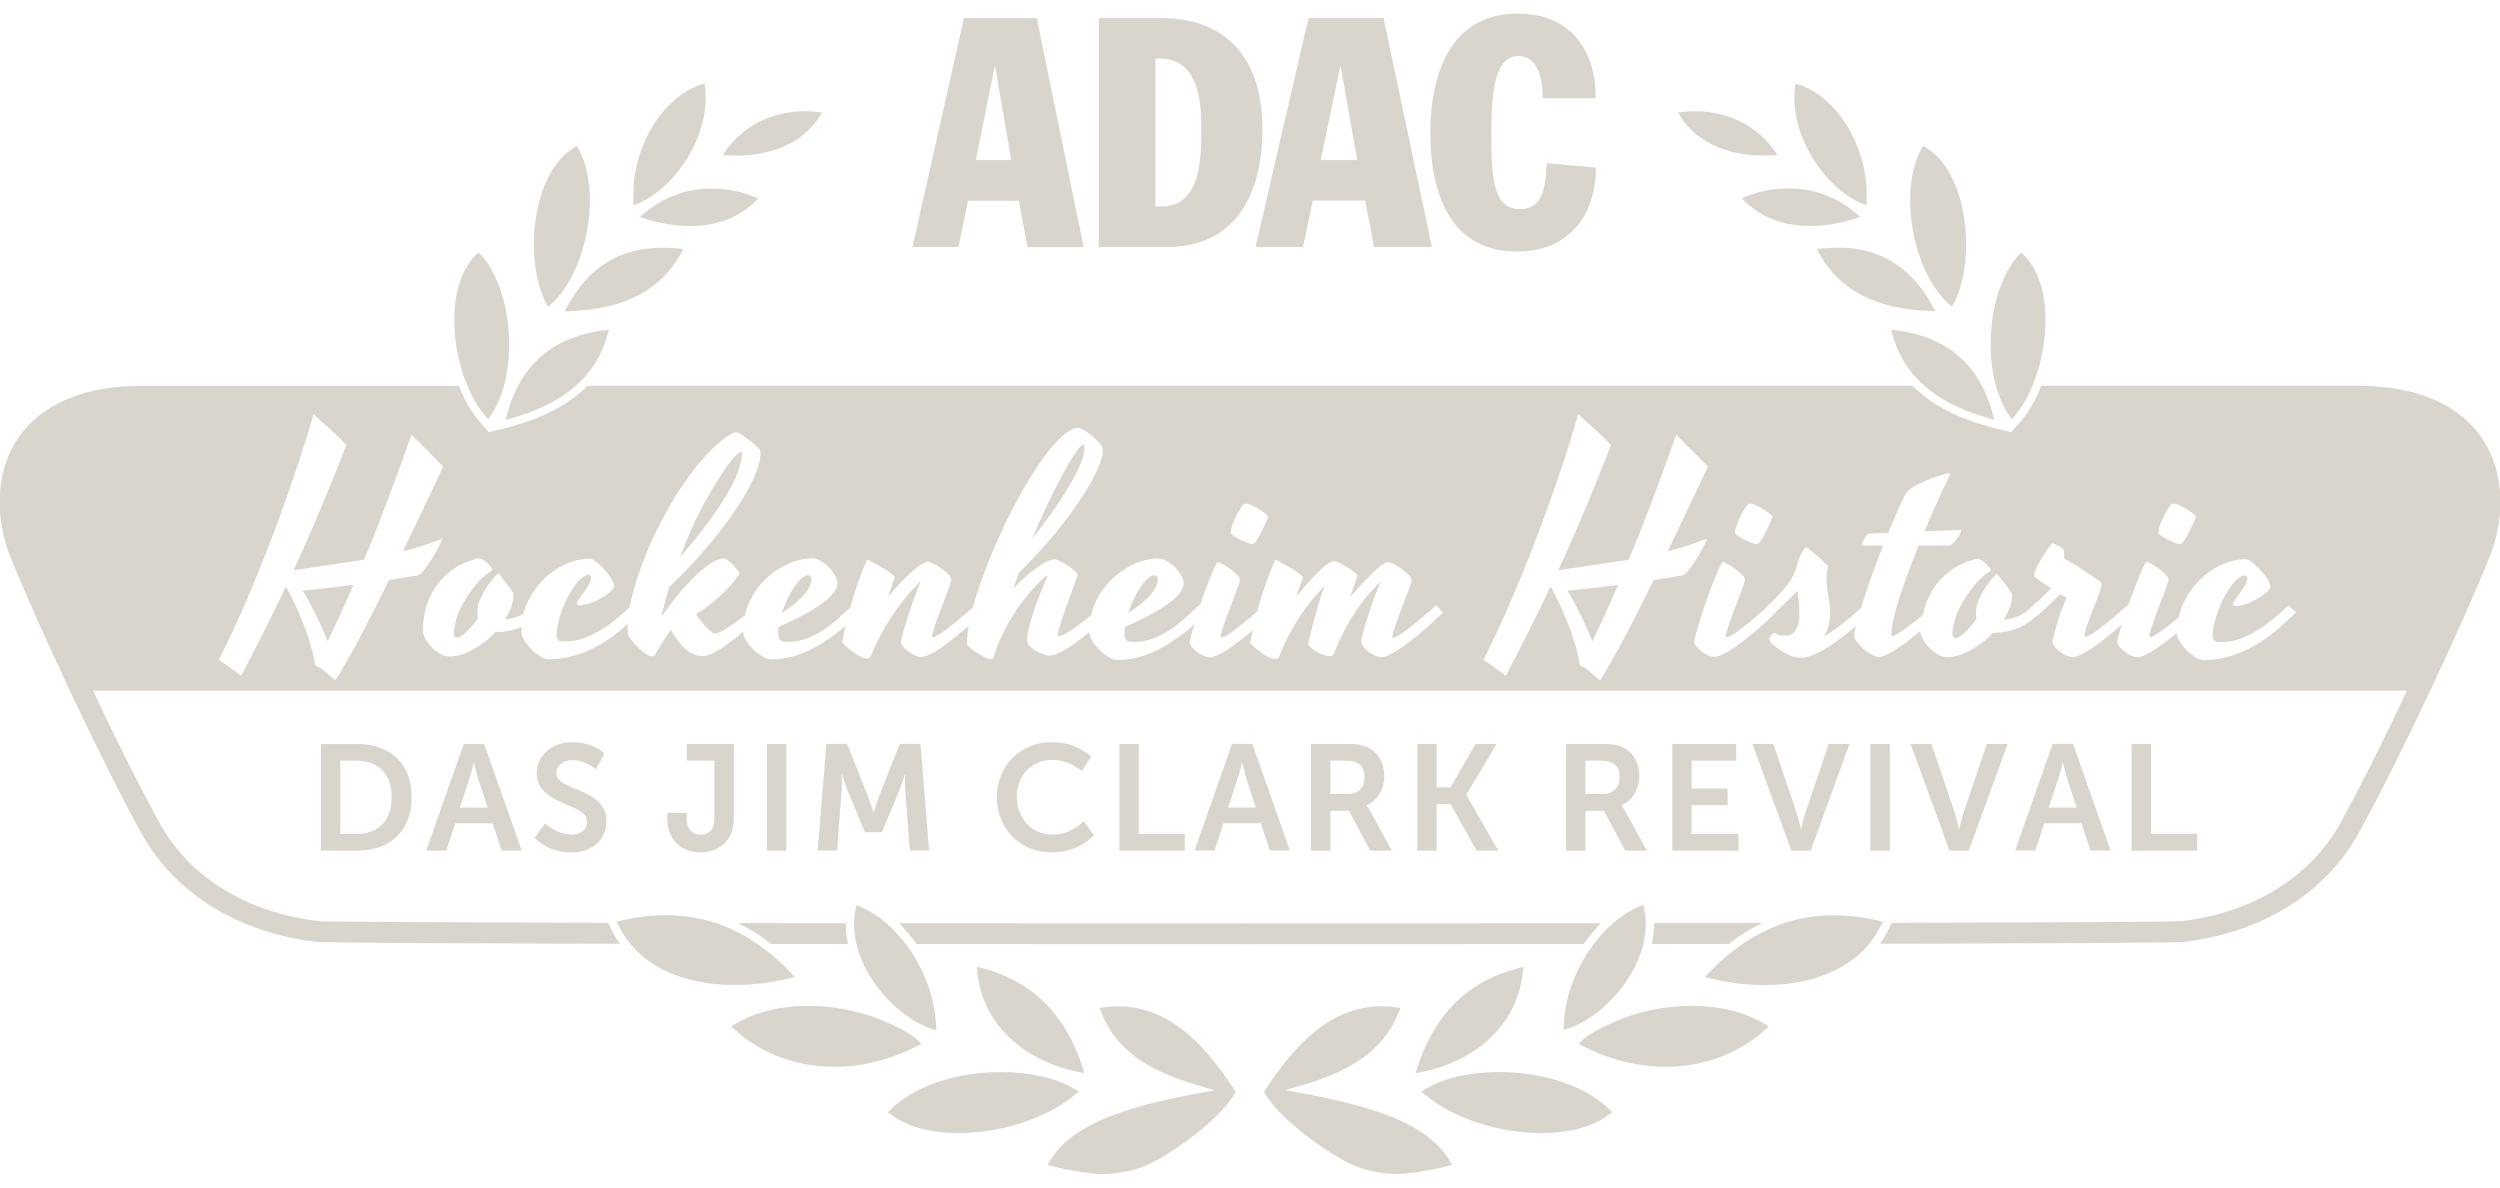 <?xml version="1.0" encoding="utf-8"?>
<!-- Generator: Adobe Illustrator 27.4.0, SVG Export Plug-In . SVG Version: 6.00 Build 0)  -->
<svg version="1.1" id="Ebene_1" xmlns="http://www.w3.org/2000/svg" xmlns:xlink="http://www.w3.org/1999/xlink" x="0px" y="0px"
	 viewBox="0 0 240 114" style="enable-background:new 0 0 240 114;" xml:space="preserve">
<style type="text/css">
	.st0{fill:#D9D4CC;}
</style>
<g>
	<path class="st0" d="M92.93,19.27h4.88l0.83,4.45h5.39l-4.5-21.98h-6.99L87.6,23.71h4.41L92.93,19.27z M95.48,6.42h0.06l1.54,8.95
		h-3.4L95.48,6.42z"/>
	<path class="st0" d="M121.19,12.38c0-6.45-3.14-10.65-9.81-10.65h-5.89v21.98h6.55C118.62,23.71,121.19,18.65,121.19,12.38z
		 M110.92,19.82V5.62h0.45c3.59,0,3.96,4.01,3.96,6.54c0,2.9,0,7.66-3.8,7.66H110.92z"/>
	<path class="st0" d="M125.08,23.71l0.95-4.45h5.03l0.85,4.45h5.55l-4.64-21.98h-7.2l-5.09,21.98H125.08z M128.65,6.42h0.06
		l1.59,8.95h-3.51L128.65,6.42z"/>
	<path class="st0" d="M145.68,24.15c4.71,0,7.52-3.24,7.52-8.06l-4.71-0.43c-0.12,2.75-0.57,4.42-2.57,4.42
		c-2.54,0-2.75-2.81-2.75-7.32c0-4.07,0.33-7.38,2.63-7.38c1.96,0,2.32,2.56,2.32,4.05h5.07c0-4.54-2.32-8.12-7.52-8.12
		c-6.61,0-8.36,6.14-8.36,11.42C137.32,18.43,139.1,24.15,145.68,24.15z"/>
	<path class="st0" d="M110.27,57.3c0.27-0.28,0.48-0.57,0.64-0.86c0.16-0.29,0.24-0.59,0.24-0.88c0-0.09-0.03-0.16-0.08-0.23
		c-0.05-0.07-0.13-0.1-0.24-0.1c-0.19,0-0.4,0.1-0.63,0.31c-0.23,0.2-0.46,0.47-0.69,0.81c-0.23,0.33-0.45,0.72-0.66,1.15
		c-0.21,0.43-0.39,0.88-0.54,1.35c0.35-0.23,0.7-0.47,1.03-0.73C109.7,57.85,110,57.58,110.27,57.3z"/>
	<path class="st0" d="M29.79,57.97c0.23,0.44,0.45,0.87,0.66,1.3c0.2,0.43,0.39,0.84,0.56,1.23c0.17,0.4,0.32,0.75,0.45,1.06
		c0.85-1.77,1.67-3.57,2.47-5.41c-1.4,0.18-3.02,0.37-4.87,0.56C29.31,57.11,29.56,57.53,29.79,57.97z"/>
	<path class="st0" d="M77.01,57.3c0.27-0.28,0.48-0.57,0.64-0.86c0.16-0.29,0.24-0.59,0.24-0.88c0-0.09-0.03-0.16-0.08-0.23
		c-0.05-0.07-0.13-0.1-0.24-0.1c-0.19,0-0.4,0.1-0.63,0.31c-0.23,0.2-0.46,0.47-0.69,0.81c-0.23,0.33-0.45,0.72-0.66,1.15
		c-0.21,0.43-0.39,0.88-0.54,1.35c0.35-0.23,0.7-0.47,1.03-0.73C76.44,57.85,76.74,57.58,77.01,57.3z"/>
	<path class="st0" d="M102.55,46.81c0.47-0.78,0.85-1.49,1.13-2.15c0.29-0.66,0.43-1.21,0.43-1.66c0-0.21-0.04-0.31-0.11-0.31
		c-0.11,0-0.29,0.15-0.52,0.46c-0.23,0.31-0.51,0.74-0.84,1.28c-0.32,0.54-0.68,1.19-1.06,1.94c-0.39,0.75-0.79,1.57-1.21,2.46
		c-0.23,0.49-0.45,0.97-0.66,1.45c-0.21,0.48-0.42,0.96-0.62,1.45c0.64-0.82,1.26-1.65,1.86-2.49
		C101.54,48.39,102.08,47.59,102.55,46.81z"/>
	<path class="st0" d="M151.2,57.97c0.23,0.44,0.45,0.87,0.66,1.3c0.2,0.43,0.39,0.84,0.56,1.23c0.17,0.4,0.32,0.75,0.45,1.06
		c0.85-1.77,1.67-3.57,2.47-5.41c-1.4,0.18-3.02,0.37-4.87,0.56C150.72,57.11,150.97,57.53,151.2,57.97z"/>
	<path class="st0" d="M69.85,47.34c0.48-0.83,0.83-1.57,1.05-2.21c0.22-0.64,0.33-1.17,0.33-1.6c0-0.03,0-0.06-0.01-0.09
		c-0.01-0.03-0.03-0.05-0.08-0.05c-0.11,0-0.3,0.13-0.56,0.4c-0.26,0.27-0.57,0.66-0.93,1.17s-0.76,1.14-1.21,1.88
		c-0.44,0.74-0.9,1.58-1.38,2.52c-0.29,0.57-0.58,1.2-0.88,1.9c-0.3,0.69-0.6,1.43-0.89,2.21c1.06-1.2,1.96-2.31,2.7-3.34
		C68.75,49.1,69.37,48.17,69.85,47.34z"/>
	<path class="st0" d="M238.26,42.06c-1.55-2.29-4.88-5.02-11.91-5.02h-30.4c-0.28,0.72-0.6,1.39-0.96,2
		c-0.32,0.55-0.67,1.04-1.05,1.46l-0.25,0.29l-0.62,0.7l-0.51-0.12l-1.25-0.31l-0.53-0.15c-1.76-0.49-3.28-1.11-4.58-1.88
		c-1-0.59-1.86-1.25-2.6-2H56.4c-0.73,0.75-1.6,1.42-2.6,2c-1.3,0.76-2.82,1.39-4.58,1.88l-0.53,0.15l-1.25,0.31l-0.51,0.12
		l-0.62-0.7l-0.25-0.29c-0.38-0.43-0.73-0.92-1.05-1.46c-0.36-0.61-0.68-1.29-0.96-2h-30.4c-7.04,0-10.36,2.73-11.91,5.02
		c-2.46,3.63-2.01,8.23-0.77,11.33C3.47,59.64,9.65,72.9,13.58,80c3.19,5.77,9.32,9.56,16.81,10.42c0.75,0.09,12.98,0.14,29.12,0.18
		c-0.3-0.42-0.57-0.87-0.8-1.35l-0.2-0.42l-0.12-0.24c-16.74-0.04-27.07-0.1-27.78-0.16c-6.84-0.78-12.41-4.2-15.28-9.4
		c-1.8-3.26-4.17-8-6.41-12.73h222.16c-2.25,4.74-4.61,9.48-6.41,12.73c-2.88,5.19-8.45,8.62-15.28,9.4
		c-0.71,0.07-11.04,0.12-27.78,0.16l-0.12,0.24l-0.2,0.42c-0.23,0.47-0.5,0.92-0.8,1.35c16.14-0.04,28.37-0.09,29.12-0.18
		c7.49-0.85,13.61-4.65,16.81-10.42c3.93-7.1,10.12-20.36,12.61-26.61C240.27,50.29,240.72,45.68,238.26,42.06z M210.8,49.62
		c-0.01,0.04-0.05,0.13-0.11,0.28c-0.06,0.15-0.14,0.32-0.22,0.51c-0.09,0.2-0.18,0.4-0.29,0.61c-0.11,0.21-0.22,0.41-0.32,0.59
		c-0.1,0.18-0.2,0.33-0.3,0.45c-0.1,0.12-0.17,0.18-0.23,0.18c-0.17-0.01-0.38-0.06-0.62-0.16c-0.24-0.1-0.48-0.2-0.7-0.32
		c-0.22-0.12-0.41-0.24-0.57-0.35c-0.16-0.11-0.24-0.19-0.24-0.24c0-0.2,0.06-0.46,0.17-0.78c0.11-0.32,0.25-0.63,0.4-0.93
		c0.15-0.3,0.31-0.56,0.46-0.78c0.16-0.22,0.28-0.33,0.36-0.33c0.17,0,0.38,0.05,0.63,0.16c0.25,0.11,0.49,0.24,0.72,0.38
		c0.23,0.14,0.43,0.28,0.6,0.42C210.72,49.46,210.8,49.56,210.8,49.62z M170.16,49.62c-0.01,0.04-0.05,0.13-0.11,0.28
		c-0.06,0.15-0.14,0.32-0.22,0.51c-0.09,0.2-0.18,0.4-0.29,0.61c-0.11,0.21-0.22,0.41-0.32,0.59c-0.1,0.18-0.2,0.33-0.3,0.45
		c-0.1,0.12-0.17,0.18-0.23,0.18c-0.17-0.01-0.38-0.06-0.62-0.16c-0.24-0.1-0.48-0.2-0.7-0.32c-0.22-0.12-0.41-0.24-0.57-0.35
		c-0.16-0.11-0.24-0.19-0.24-0.24c0-0.2,0.06-0.46,0.17-0.78c0.11-0.32,0.25-0.63,0.4-0.93c0.15-0.3,0.31-0.56,0.46-0.78
		c0.16-0.22,0.28-0.33,0.36-0.33c0.17,0,0.38,0.05,0.63,0.16c0.25,0.11,0.49,0.24,0.72,0.38c0.23,0.14,0.43,0.28,0.6,0.42
		C170.08,49.46,170.16,49.56,170.16,49.62z M121.74,49.62c-0.01,0.04-0.05,0.13-0.11,0.28c-0.06,0.15-0.14,0.32-0.22,0.51
		c-0.09,0.2-0.18,0.4-0.29,0.61c-0.11,0.21-0.22,0.41-0.32,0.59c-0.1,0.18-0.2,0.33-0.3,0.45c-0.1,0.12-0.17,0.18-0.23,0.18
		c-0.17-0.01-0.38-0.06-0.62-0.16c-0.24-0.1-0.48-0.2-0.7-0.32c-0.22-0.12-0.41-0.24-0.57-0.35c-0.16-0.11-0.24-0.19-0.24-0.24
		c0-0.2,0.06-0.46,0.17-0.78s0.25-0.63,0.4-0.93c0.15-0.3,0.31-0.56,0.46-0.78c0.16-0.22,0.28-0.33,0.36-0.33
		c0.17,0,0.38,0.05,0.63,0.16c0.25,0.11,0.49,0.24,0.72,0.38c0.23,0.14,0.43,0.28,0.6,0.42C121.66,49.46,121.74,49.56,121.74,49.62z
		 M40.06,55.25c-0.2,0.04-0.43,0.08-0.7,0.11c-0.23,0.04-0.51,0.08-0.85,0.14c-0.34,0.05-0.73,0.11-1.16,0.18
		c-0.99,2.02-1.92,3.85-2.79,5.49c-0.87,1.64-1.66,3.02-2.36,4.15c-0.35-0.29-0.69-0.57-1-0.85c-0.31-0.28-0.62-0.47-0.93-0.58
		c-0.18-1.12-0.52-2.34-1.01-3.66c-0.5-1.32-1.1-2.63-1.81-3.93c-0.68,1.43-1.37,2.84-2.07,4.25c-0.7,1.4-1.45,2.85-2.24,4.33
		c-0.41-0.33-0.8-0.63-1.18-0.88c-0.38-0.25-0.69-0.47-0.95-0.66c0.42-0.83,0.88-1.77,1.37-2.83c0.49-1.06,1.01-2.21,1.53-3.45
		c0.53-1.24,1.06-2.56,1.61-3.94c0.54-1.38,1.08-2.81,1.61-4.29c0.53-1.48,1.05-2.98,1.56-4.5c0.5-1.53,0.98-3.05,1.41-4.58
		c0.28,0.27,0.56,0.53,0.85,0.79c0.29,0.26,0.58,0.52,0.86,0.77c0.28,0.25,0.54,0.5,0.79,0.74c0.24,0.24,0.45,0.47,0.64,0.68
		c-0.43,1.12-0.85,2.21-1.28,3.25c-0.42,1.05-0.84,2.07-1.26,3.05c-0.41,0.99-0.83,1.96-1.25,2.91c-0.42,0.95-0.84,1.89-1.27,2.81
		c0.71-0.1,1.44-0.21,2.18-0.33c0.74-0.11,1.42-0.22,2.06-0.31c0.63-0.1,1.18-0.18,1.63-0.24c0.46-0.07,0.76-0.11,0.9-0.14
		c0.81-1.94,1.59-3.91,2.33-5.9c0.75-1.99,1.49-4.03,2.23-6.1c0.28,0.28,0.58,0.58,0.9,0.9c0.32,0.32,0.63,0.63,0.93,0.93
		c0.29,0.3,0.55,0.55,0.77,0.78c0.22,0.22,0.37,0.38,0.44,0.46c-0.67,1.42-1.32,2.8-1.96,4.15c-0.64,1.35-1.27,2.67-1.9,3.97
		c0.85-0.21,1.52-0.4,2.03-0.58c0.5-0.18,0.89-0.31,1.15-0.41c0.26-0.1,0.43-0.16,0.49-0.18c0.07-0.02,0.09,0.01,0.07,0.1
		c-0.03,0.08-0.09,0.21-0.19,0.41c-0.1,0.2-0.21,0.42-0.35,0.66c-0.14,0.25-0.29,0.51-0.46,0.78c-0.17,0.27-0.34,0.52-0.51,0.75
		c-0.17,0.23-0.33,0.42-0.48,0.57C40.29,55.16,40.17,55.24,40.06,55.25z M137.73,59.56c-0.31,0.3-0.65,0.61-1.02,0.92
		c-0.37,0.31-0.75,0.63-1.14,0.94c-0.4,0.31-0.78,0.59-1.15,0.84c-0.37,0.25-0.72,0.45-1.04,0.6c-0.32,0.15-0.6,0.23-0.83,0.23
		c-0.14,0-0.32-0.05-0.54-0.15c-0.22-0.1-0.43-0.22-0.63-0.37c-0.2-0.15-0.37-0.31-0.51-0.49c-0.14-0.18-0.21-0.36-0.21-0.53
		c0.09-0.39,0.2-0.83,0.34-1.33c0.14-0.49,0.3-1,0.47-1.52s0.35-1.03,0.54-1.53c0.19-0.5,0.36-0.97,0.54-1.4
		c-0.19,0.23-0.44,0.5-0.76,0.83c-0.31,0.32-0.67,0.75-1.07,1.28c-0.4,0.53-0.83,1.18-1.28,1.96c-0.46,0.78-0.91,1.73-1.37,2.86
		c-0.06,0.19-0.2,0.29-0.41,0.29c-0.11,0-0.25-0.02-0.42-0.06c-0.17-0.04-0.34-0.11-0.53-0.2c-0.19-0.09-0.38-0.2-0.57-0.34
		c-0.2-0.13-0.38-0.29-0.55-0.48c0-0.07,0.04-0.27,0.11-0.61c0.07-0.34,0.18-0.77,0.31-1.29c0.14-0.52,0.3-1.11,0.49-1.76
		c0.19-0.65,0.4-1.31,0.64-2c-0.23,0.25-0.51,0.56-0.86,0.95c-0.34,0.39-0.71,0.85-1.1,1.4c-0.39,0.55-0.79,1.18-1.2,1.91
		c-0.41,0.72-0.79,1.54-1.16,2.46c-0.06,0.2-0.19,0.3-0.4,0.3c-0.16,0-0.34-0.05-0.55-0.14c-0.2-0.09-0.41-0.21-0.63-0.36
		c-0.21-0.15-0.43-0.31-0.64-0.49c-0.21-0.18-0.41-0.36-0.58-0.54c0-0.06,0.03-0.22,0.08-0.49c0.04-0.21,0.1-0.47,0.17-0.76
		c0,0-0.01,0-0.01,0.01c-0.37,0.31-0.75,0.63-1.14,0.94c-0.4,0.31-0.78,0.59-1.15,0.84c-0.37,0.25-0.72,0.45-1.04,0.6
		c-0.32,0.15-0.6,0.23-0.83,0.23c-0.14,0-0.32-0.05-0.54-0.15c-0.22-0.1-0.43-0.22-0.63-0.37c-0.2-0.15-0.37-0.31-0.51-0.49
		c-0.14-0.18-0.21-0.36-0.21-0.53c0.1-0.42,0.22-0.9,0.39-1.44c0.02-0.06,0.04-0.12,0.05-0.17c-0.43,0.37-0.84,0.71-1.25,1.01
		c-0.78,0.58-1.52,1.05-2.22,1.4c-0.7,0.35-1.38,0.6-2.02,0.76c-0.64,0.15-1.27,0.23-1.88,0.23c-0.26,0-0.54-0.1-0.86-0.29
		c-0.31-0.19-0.61-0.42-0.88-0.69c-0.27-0.27-0.5-0.55-0.68-0.85c-0.18-0.29-0.27-0.55-0.27-0.76c0-0.03,0-0.07,0-0.1
		c-0.28,0.23-0.56,0.46-0.86,0.69c-0.39,0.3-0.77,0.56-1.14,0.8c-0.37,0.24-0.72,0.43-1.04,0.57c-0.32,0.14-0.59,0.21-0.81,0.21
		c-0.18,0-0.39-0.05-0.64-0.14c-0.24-0.09-0.48-0.2-0.7-0.34c-0.22-0.14-0.41-0.29-0.57-0.46c-0.16-0.17-0.24-0.33-0.24-0.49
		c0.01-0.41,0.09-0.89,0.23-1.43c0.14-0.54,0.31-1.1,0.51-1.67c0.2-0.57,0.4-1.13,0.63-1.69c0.22-0.56,0.43-1.05,0.62-1.49
		c-0.08,0.02-0.22,0.12-0.44,0.31c-0.22,0.19-0.48,0.45-0.79,0.78c-0.31,0.33-0.65,0.72-1.01,1.18c-0.37,0.46-0.73,0.98-1.08,1.55
		c-0.36,0.57-0.7,1.19-1.02,1.85c-0.32,0.66-0.59,1.36-0.81,2.09c-0.03,0.1-0.07,0.18-0.12,0.23c-0.05,0.05-0.14,0.07-0.26,0.07
		c-0.09,0-0.22-0.04-0.4-0.13c-0.18-0.09-0.37-0.19-0.57-0.31c-0.2-0.12-0.4-0.25-0.59-0.38c-0.19-0.13-0.34-0.25-0.46-0.36
		c-0.06-0.07-0.1-0.13-0.14-0.19c-0.04-0.06-0.06-0.14-0.06-0.26c0-0.45,0.06-0.98,0.17-1.59c-0.15,0.13-0.3,0.27-0.46,0.4
		c-0.37,0.31-0.75,0.63-1.14,0.94c-0.4,0.31-0.78,0.59-1.15,0.84c-0.37,0.25-0.72,0.45-1.04,0.6c-0.32,0.15-0.59,0.23-0.81,0.23
		c-0.14,0-0.32-0.05-0.54-0.15c-0.22-0.1-0.43-0.22-0.64-0.37c-0.2-0.15-0.38-0.31-0.52-0.49c-0.14-0.18-0.21-0.36-0.21-0.53
		c0.09-0.39,0.2-0.83,0.35-1.33c0.15-0.49,0.31-1,0.48-1.52s0.35-1.03,0.54-1.54c0.19-0.51,0.36-0.98,0.54-1.41l-0.03,0.03
		c-0.18,0.22-0.44,0.51-0.78,0.86c-0.34,0.36-0.72,0.81-1.15,1.37c-0.43,0.56-0.88,1.23-1.36,2.01c-0.48,0.79-0.94,1.72-1.4,2.79
		c-0.06,0.13-0.11,0.24-0.16,0.31c-0.05,0.08-0.14,0.11-0.27,0.11c-0.16,0-0.34-0.05-0.55-0.14c-0.2-0.09-0.41-0.21-0.63-0.36
		c-0.21-0.15-0.43-0.31-0.64-0.49c-0.21-0.18-0.41-0.36-0.58-0.54c0-0.06,0.03-0.22,0.08-0.49c0.05-0.27,0.13-0.6,0.22-1.01
		c0.01-0.03,0.02-0.07,0.02-0.1c-0.35,0.3-0.69,0.57-1.02,0.82c-0.78,0.58-1.52,1.05-2.22,1.4c-0.7,0.35-1.38,0.6-2.02,0.76
		c-0.64,0.15-1.27,0.23-1.88,0.23c-0.26,0-0.54-0.1-0.86-0.29c-0.31-0.19-0.61-0.42-0.88-0.69c-0.27-0.27-0.5-0.55-0.68-0.85
		c-0.18-0.29-0.27-0.55-0.27-0.76c0-0.02,0-0.04,0-0.07c-0.27,0.23-0.54,0.45-0.82,0.68c-0.4,0.31-0.78,0.59-1.16,0.84
		c-0.38,0.25-0.73,0.45-1.05,0.6c-0.32,0.15-0.59,0.23-0.81,0.23c-0.37,0-0.71-0.07-1.01-0.22c-0.3-0.15-0.57-0.34-0.81-0.57
		c-0.24-0.23-0.47-0.5-0.68-0.8c-0.21-0.3-0.4-0.61-0.59-0.92c-0.16,0.21-0.33,0.44-0.49,0.69c-0.17,0.25-0.32,0.49-0.46,0.72
		c-0.14,0.23-0.26,0.43-0.36,0.6s-0.16,0.28-0.19,0.31c-0.02,0.08-0.05,0.13-0.09,0.16c-0.04,0.03-0.1,0.05-0.19,0.05
		c-0.14,0-0.31-0.05-0.51-0.16c-0.2-0.11-0.39-0.25-0.59-0.44c-0.2-0.18-0.4-0.38-0.59-0.59c-0.19-0.21-0.36-0.43-0.51-0.65
		c-0.08-0.1-0.12-0.22-0.14-0.36c-0.02-0.13-0.03-0.29-0.03-0.49c0-0.14,0.01-0.29,0.01-0.44c-0.23,0.21-0.45,0.41-0.69,0.61
		c-0.66,0.56-1.36,1.04-2.09,1.46c-0.73,0.41-1.5,0.74-2.31,0.98c-0.8,0.24-1.64,0.36-2.52,0.36c-0.17,0-0.37-0.05-0.59-0.16
		c-0.22-0.11-0.44-0.26-0.67-0.44c-0.23-0.19-0.45-0.4-0.66-0.66c-0.21-0.25-0.39-0.52-0.54-0.79c-0.06-0.1-0.1-0.22-0.11-0.36
		c-0.02-0.13-0.03-0.3-0.03-0.51c0-0.06,0.01-0.13,0.01-0.19c-0.03,0.01-0.07,0.04-0.1,0.05c-0.39,0.16-0.78,0.28-1.18,0.35
		c-0.4,0.07-0.81,0.11-1.23,0.11c-0.32,0.34-0.67,0.66-1.04,0.94s-0.75,0.53-1.13,0.74c-0.39,0.21-0.77,0.37-1.15,0.49
		c-0.38,0.11-0.74,0.17-1.08,0.17c-0.29,0-0.58-0.09-0.89-0.26c-0.3-0.17-0.58-0.38-0.83-0.64c-0.25-0.25-0.45-0.52-0.61-0.81
		c-0.16-0.29-0.24-0.54-0.24-0.76c0-0.72,0.1-1.44,0.29-2.16c0.2-0.71,0.5-1.38,0.91-2.01c0.41-0.62,0.94-1.17,1.58-1.65
		c0.64-0.48,1.41-0.84,2.29-1.08c0.03-0.02,0.08-0.03,0.15-0.04c0.07-0.01,0.13-0.01,0.18-0.01c0.13,0,0.27,0.05,0.42,0.15
		c0.15,0.1,0.29,0.21,0.41,0.34c0.13,0.12,0.24,0.25,0.32,0.36s0.13,0.2,0.13,0.24c-0.02,0.05-0.09,0.11-0.21,0.18
		c-0.12,0.07-0.29,0.19-0.5,0.36c-0.21,0.17-0.46,0.42-0.74,0.74c-0.29,0.32-0.6,0.74-0.94,1.26c-0.51,0.77-0.86,1.47-1.04,2.09
		c-0.18,0.62-0.27,1.11-0.27,1.45c0,0.29,0.1,0.43,0.31,0.43c0.22,0,0.51-0.17,0.87-0.52c0.36-0.35,0.74-0.79,1.13-1.32
		c-0.02-0.1-0.03-0.2-0.04-0.28c-0.01-0.08-0.01-0.15-0.01-0.22c0-0.19,0.02-0.42,0.06-0.68c0.04-0.26,0.15-0.56,0.32-0.89
		c0.11-0.26,0.25-0.51,0.41-0.76c0.13-0.22,0.29-0.45,0.49-0.71s0.4-0.49,0.63-0.71l0.09-0.09c0.1,0.11,0.22,0.27,0.38,0.46
		c0.16,0.2,0.31,0.4,0.47,0.6c0.16,0.2,0.29,0.39,0.41,0.56c0.12,0.17,0.19,0.29,0.22,0.36c0,0.41-0.07,0.82-0.22,1.23
		c-0.15,0.41-0.35,0.81-0.59,1.21c0.57-0.04,1.1-0.18,1.59-0.44c0.05-0.03,0.11-0.06,0.16-0.09c0.02-0.07,0.03-0.14,0.05-0.21
		c0.17-0.55,0.4-1.07,0.69-1.56c0.3-0.49,0.65-0.96,1.06-1.39c0.41-0.43,0.86-0.81,1.35-1.12c0.49-0.31,1-0.56,1.56-0.74
		c0.55-0.18,1.11-0.27,1.68-0.27c0.09,0,0.2,0.05,0.35,0.14c0.15,0.09,0.31,0.21,0.48,0.36c0.17,0.15,0.34,0.32,0.52,0.51
		c0.18,0.19,0.34,0.38,0.48,0.58c0.14,0.2,0.26,0.39,0.35,0.57c0.09,0.19,0.14,0.35,0.14,0.49c-0.05,0.18-0.2,0.38-0.44,0.59
		c-0.25,0.21-0.54,0.41-0.88,0.6c-0.34,0.19-0.69,0.34-1.06,0.46c-0.37,0.12-0.69,0.19-0.97,0.19c-0.16,0-0.24-0.05-0.24-0.14
		c0-0.1,0.07-0.26,0.21-0.46c0.14-0.2,0.3-0.43,0.48-0.67c0.18-0.24,0.34-0.49,0.48-0.73c0.14-0.24,0.21-0.45,0.21-0.62
		c0-0.09-0.02-0.16-0.06-0.21c-0.04-0.06-0.1-0.09-0.18-0.09c-0.21,0-0.43,0.1-0.66,0.29c-0.23,0.19-0.46,0.44-0.69,0.76
		c-0.23,0.31-0.45,0.67-0.66,1.08c-0.21,0.4-0.39,0.82-0.55,1.25c-0.16,0.43-0.28,0.86-0.38,1.28c-0.1,0.43-0.14,0.82-0.14,1.17
		c0,0.21,0.06,0.35,0.19,0.44c0.12,0.08,0.31,0.12,0.57,0.12c0.64,0,1.25-0.11,1.85-0.32c0.59-0.21,1.17-0.49,1.71-0.83
		c0.55-0.34,1.07-0.72,1.56-1.13c0.4-0.34,0.77-0.68,1.14-1.01c0.01-0.04,0.01-0.08,0.02-0.12c0.15-0.79,0.37-1.62,0.64-2.49
		c0.28-0.87,0.61-1.77,0.99-2.7c0.39-0.93,0.81-1.85,1.28-2.75s0.97-1.8,1.51-2.66c0.54-0.87,1.1-1.67,1.68-2.43
		s1.18-1.43,1.78-2.03c0.61-0.6,1.22-1.09,1.84-1.47c0.1-0.06,0.18-0.1,0.26-0.11c0.08-0.02,0.15-0.03,0.21-0.03
		c0.11,0,0.28,0.06,0.49,0.19c0.21,0.13,0.43,0.28,0.66,0.46c0.23,0.18,0.45,0.36,0.66,0.54c0.2,0.18,0.35,0.33,0.45,0.44
		c0.06,0.09,0.09,0.21,0.09,0.37c0,0.63-0.21,1.41-0.63,2.35c-0.42,0.94-1.01,1.97-1.77,3.1c-0.76,1.13-1.68,2.32-2.76,3.59
		c-1.08,1.27-2.28,2.54-3.6,3.81c-0.14,0.49-0.28,0.97-0.41,1.45c-0.13,0.48-0.26,0.96-0.37,1.45c0.89-1.28,1.69-2.3,2.38-3.05
		c0.69-0.75,1.28-1.31,1.78-1.7c0.49-0.39,0.9-0.63,1.21-0.74c0.31-0.11,0.53-0.16,0.65-0.16c0.11,0,0.25,0.06,0.41,0.18
		c0.16,0.12,0.31,0.26,0.45,0.41c0.14,0.16,0.27,0.31,0.39,0.46s0.19,0.25,0.23,0.32c0.01,0.1-0.09,0.29-0.3,0.58
		c-0.21,0.29-0.5,0.63-0.87,1.01c-0.37,0.38-0.81,0.78-1.32,1.21c-0.51,0.42-1.06,0.82-1.66,1.18c0.3,0.44,0.57,0.78,0.78,1.03
		c0.22,0.25,0.4,0.43,0.56,0.56c0.17,0.14,0.32,0.23,0.44,0.27c0.15,0,0.34-0.06,0.58-0.17c0.23-0.11,0.49-0.26,0.76-0.44
		c0.28-0.18,0.56-0.37,0.85-0.59c0.25-0.19,0.48-0.37,0.71-0.55c0.04-0.18,0.09-0.36,0.15-0.53c0.21-0.65,0.5-1.24,0.85-1.76
		c0.35-0.52,0.75-0.98,1.21-1.38c0.45-0.4,0.92-0.73,1.41-1c0.49-0.27,0.98-0.47,1.46-0.6c0.49-0.13,0.93-0.2,1.34-0.2
		c0.29,0,0.59,0.09,0.88,0.26s0.55,0.38,0.79,0.63c0.24,0.25,0.43,0.51,0.58,0.78c0.15,0.27,0.22,0.51,0.22,0.71
		c0,0.32-0.14,0.65-0.41,0.99c-0.27,0.34-0.65,0.68-1.15,1.03c-0.5,0.35-1.09,0.71-1.78,1.08c-0.69,0.37-1.46,0.73-2.3,1.11
		c-0.03,0.23-0.04,0.45-0.04,0.67c0,0.3,0.06,0.5,0.19,0.6c0.13,0.1,0.37,0.16,0.72,0.16c0.63,0,1.22-0.1,1.78-0.31
		c0.56-0.21,1.09-0.48,1.61-0.81c0.51-0.33,1.01-0.71,1.48-1.14c0.38-0.34,0.75-0.69,1.12-1.03c0.11-0.37,0.22-0.75,0.35-1.15
		c0.18-0.57,0.38-1.15,0.59-1.75c0.21-0.59,0.44-1.17,0.69-1.72c0.4,0.19,0.84,0.42,1.33,0.7c0.49,0.28,0.94,0.6,1.36,0.97
		c-0.11,0.31-0.23,0.61-0.34,0.93c-0.11,0.31-0.23,0.64-0.34,0.97c0.6-0.69,1.12-1.24,1.55-1.68c0.43-0.43,0.8-0.77,1.1-1.02
		c0.3-0.25,0.54-0.42,0.73-0.51c0.19-0.09,0.33-0.14,0.44-0.14c0.12,0,0.31,0.06,0.56,0.19c0.25,0.12,0.5,0.28,0.75,0.46
		c0.25,0.18,0.47,0.37,0.66,0.56c0.19,0.19,0.28,0.36,0.28,0.5c0,0.03-0.01,0.06-0.01,0.11c-0.01,0.04-0.02,0.1-0.04,0.16
		c-0.08,0.24-0.17,0.52-0.29,0.84c-0.12,0.32-0.25,0.66-0.38,1.01c-0.13,0.35-0.27,0.69-0.4,1.04c-0.13,0.35-0.25,0.67-0.36,0.98
		c-0.1,0.31-0.19,0.57-0.26,0.8c-0.07,0.23-0.1,0.4-0.1,0.5c0,0.06,0.03,0.09,0.09,0.09c0.1,0,0.26-0.06,0.47-0.19
		c0.21-0.12,0.45-0.29,0.72-0.48c0.27-0.2,0.55-0.42,0.85-0.66c0.29-0.24,0.58-0.47,0.85-0.71c0.27-0.23,0.52-0.44,0.73-0.64
		c0.07-0.06,0.13-0.12,0.2-0.17c0.17-0.63,0.37-1.28,0.61-1.98c0.37-1.07,0.79-2.19,1.28-3.35c0.49-1.17,1.01-2.31,1.57-3.43
		c0.56-1.12,1.14-2.19,1.74-3.2c0.6-1.01,1.2-1.91,1.78-2.68c0.59-0.78,1.15-1.4,1.68-1.87c0.54-0.47,1.03-0.72,1.48-0.75
		c0.22,0.07,0.44,0.17,0.66,0.31c0.22,0.14,0.44,0.3,0.64,0.47c0.2,0.17,0.38,0.34,0.54,0.5c0.16,0.16,0.28,0.3,0.36,0.41
		c0.06,0.08,0.1,0.17,0.11,0.27c0.02,0.1,0.03,0.18,0.03,0.23c0,0.34-0.1,0.77-0.29,1.27c-0.19,0.5-0.46,1.07-0.8,1.7
		s-0.76,1.3-1.25,2.02c-0.49,0.72-1.03,1.46-1.63,2.21c-0.59,0.76-1.24,1.52-1.93,2.29c-0.69,0.77-1.41,1.52-2.16,2.24
		c-0.19,0.51-0.36,1.01-0.51,1.5c0.51-0.53,0.98-0.98,1.41-1.34c0.43-0.36,0.81-0.65,1.14-0.86c0.33-0.21,0.62-0.37,0.85-0.46
		c0.23-0.09,0.41-0.14,0.54-0.14c0.09,0,0.24,0.05,0.46,0.16c0.22,0.11,0.45,0.24,0.69,0.39c0.24,0.15,0.46,0.31,0.66,0.47
		c0.2,0.16,0.32,0.3,0.37,0.4c0.02,0.05,0.02,0.11,0,0.19c-0.02,0.08-0.04,0.15-0.06,0.19c-0.09,0.26-0.19,0.55-0.31,0.89
		c-0.12,0.34-0.25,0.69-0.39,1.07c-0.14,0.38-0.27,0.75-0.41,1.13c-0.13,0.38-0.25,0.73-0.36,1.05c-0.1,0.32-0.19,0.6-0.26,0.84
		c-0.07,0.24-0.1,0.41-0.1,0.51c0,0.06,0.03,0.09,0.09,0.09c0.14,0,0.33-0.06,0.57-0.19c0.24-0.12,0.5-0.28,0.79-0.47
		c0.29-0.19,0.59-0.4,0.89-0.64c0.3-0.23,0.59-0.46,0.87-0.68c0.04-0.18,0.09-0.36,0.15-0.53c0.21-0.65,0.5-1.24,0.85-1.76
		c0.35-0.52,0.75-0.98,1.21-1.38c0.45-0.4,0.92-0.73,1.41-1c0.49-0.27,0.98-0.47,1.46-0.6c0.49-0.13,0.93-0.2,1.34-0.2
		c0.29,0,0.59,0.09,0.88,0.26s0.55,0.38,0.79,0.63c0.24,0.25,0.43,0.51,0.58,0.78c0.15,0.27,0.22,0.51,0.22,0.71
		c0,0.32-0.14,0.65-0.41,0.99c-0.27,0.34-0.65,0.68-1.15,1.03c-0.5,0.35-1.09,0.71-1.78,1.08c-0.69,0.37-1.46,0.73-2.3,1.11
		c-0.03,0.23-0.04,0.45-0.04,0.67c0,0.3,0.06,0.5,0.19,0.6c0.13,0.1,0.37,0.16,0.72,0.16c0.63,0,1.22-0.1,1.78-0.31
		c0.56-0.21,1.09-0.48,1.61-0.81c0.51-0.33,1.01-0.71,1.48-1.14c0.48-0.43,0.95-0.86,1.41-1.3l0.05,0.05
		c0.15-0.45,0.31-0.9,0.47-1.34c0.2-0.54,0.39-1.02,0.56-1.43c0.17-0.42,0.31-0.76,0.44-1.01c0.12-0.26,0.2-0.39,0.24-0.39
		c0.06,0,0.2,0.06,0.43,0.19c0.23,0.12,0.47,0.27,0.72,0.45c0.25,0.18,0.48,0.36,0.68,0.56c0.2,0.2,0.3,0.36,0.3,0.51
		c0,0.03,0,0.06-0.01,0.11c-0.01,0.04-0.02,0.1-0.04,0.16c-0.08,0.24-0.17,0.52-0.29,0.84c-0.12,0.32-0.25,0.66-0.38,1.01
		c-0.13,0.35-0.27,0.69-0.4,1.04c-0.13,0.35-0.25,0.67-0.36,0.98c-0.1,0.31-0.19,0.57-0.26,0.8c-0.07,0.23-0.1,0.4-0.1,0.5
		c0,0.06,0.03,0.09,0.09,0.09c0.1,0,0.26-0.06,0.47-0.19c0.21-0.12,0.45-0.29,0.72-0.48c0.27-0.2,0.55-0.42,0.85-0.66
		c0.29-0.24,0.58-0.47,0.85-0.71c0.19-0.16,0.36-0.31,0.52-0.45c0.13-0.48,0.27-0.97,0.44-1.5c0.18-0.57,0.38-1.15,0.6-1.75
		c0.22-0.59,0.45-1.17,0.7-1.72c0.4,0.19,0.84,0.42,1.33,0.7c0.49,0.28,0.94,0.6,1.35,0.97c-0.11,0.3-0.23,0.6-0.34,0.91
		c-0.11,0.31-0.22,0.63-0.33,0.96c0.6-0.71,1.1-1.28,1.49-1.71c0.39-0.43,0.72-0.76,0.99-1c0.26-0.24,0.48-0.4,0.65-0.5
		c0.17-0.1,0.33-0.17,0.47-0.21c0.09,0,0.23,0.05,0.44,0.14c0.2,0.1,0.42,0.21,0.66,0.35c0.23,0.14,0.45,0.28,0.66,0.43
		c0.21,0.15,0.36,0.27,0.44,0.36c0.08,0.08,0.09,0.19,0.03,0.33c-0.11,0.31-0.23,0.61-0.34,0.92c-0.11,0.31-0.22,0.63-0.32,0.95
		c0.64-0.73,1.17-1.32,1.6-1.76c0.43-0.44,0.78-0.78,1.05-1.02c0.27-0.24,0.48-0.39,0.64-0.47c0.15-0.08,0.27-0.11,0.36-0.11
		c0.12,0,0.31,0.06,0.56,0.19c0.25,0.12,0.5,0.28,0.75,0.46c0.25,0.18,0.47,0.37,0.66,0.56c0.19,0.19,0.28,0.36,0.28,0.5
		c0,0.03-0.01,0.06-0.01,0.11c-0.01,0.04-0.02,0.1-0.04,0.16c-0.08,0.24-0.17,0.52-0.29,0.84c-0.12,0.32-0.25,0.66-0.38,1.01
		c-0.13,0.35-0.27,0.69-0.4,1.04c-0.13,0.35-0.25,0.67-0.36,0.98c-0.1,0.31-0.19,0.57-0.26,0.8c-0.07,0.23-0.1,0.4-0.1,0.5
		c0,0.06,0.03,0.09,0.09,0.09c0.1,0,0.26-0.06,0.47-0.19c0.21-0.12,0.45-0.29,0.72-0.48c0.27-0.2,0.55-0.42,0.85-0.66
		c0.29-0.24,0.58-0.47,0.85-0.71c0.27-0.23,0.52-0.44,0.73-0.64c0.22-0.19,0.39-0.33,0.5-0.43c0.09,0.09,0.19,0.2,0.31,0.33
		c0.12,0.13,0.23,0.26,0.34,0.37C138.31,59,138.05,59.26,137.73,59.56z M161.86,55.01c-0.15,0.15-0.28,0.23-0.39,0.24
		c-0.2,0.04-0.43,0.08-0.7,0.11c-0.23,0.04-0.51,0.08-0.85,0.14c-0.34,0.05-0.73,0.11-1.16,0.18c-0.99,2.02-1.92,3.85-2.79,5.49
		c-0.87,1.64-1.66,3.02-2.36,4.15c-0.35-0.29-0.69-0.57-1-0.85c-0.31-0.28-0.62-0.47-0.93-0.58c-0.18-1.12-0.52-2.34-1.01-3.66
		c-0.5-1.32-1.1-2.63-1.81-3.93c-0.68,1.43-1.37,2.84-2.07,4.25c-0.7,1.4-1.45,2.85-2.24,4.33c-0.41-0.33-0.8-0.63-1.18-0.88
		c-0.38-0.25-0.69-0.47-0.95-0.66c0.42-0.83,0.88-1.77,1.37-2.83c0.49-1.06,1.01-2.21,1.53-3.45c0.53-1.24,1.06-2.56,1.61-3.94
		c0.54-1.38,1.08-2.81,1.61-4.29c0.53-1.48,1.05-2.98,1.56-4.5c0.5-1.53,0.98-3.05,1.41-4.58c0.28,0.27,0.56,0.53,0.85,0.79
		c0.29,0.26,0.58,0.52,0.86,0.77c0.28,0.25,0.54,0.5,0.79,0.74c0.24,0.24,0.45,0.47,0.64,0.68c-0.43,1.12-0.85,2.21-1.28,3.25
		c-0.42,1.05-0.84,2.07-1.26,3.05c-0.41,0.99-0.83,1.96-1.25,2.91c-0.42,0.95-0.84,1.89-1.27,2.81c0.71-0.1,1.44-0.21,2.18-0.33
		c0.74-0.11,1.42-0.22,2.06-0.31c0.63-0.1,1.18-0.18,1.63-0.24c0.46-0.07,0.76-0.11,0.9-0.14c0.81-1.94,1.59-3.91,2.33-5.9
		c0.75-1.99,1.49-4.03,2.23-6.1c0.28,0.28,0.58,0.58,0.9,0.9c0.32,0.32,0.63,0.63,0.93,0.93c0.29,0.3,0.55,0.55,0.77,0.78
		c0.22,0.22,0.37,0.38,0.44,0.46c-0.67,1.42-1.32,2.8-1.96,4.15c-0.64,1.35-1.27,2.67-1.9,3.97c0.85-0.21,1.52-0.4,2.03-0.58
		c0.5-0.18,0.89-0.31,1.15-0.41c0.26-0.1,0.43-0.16,0.49-0.18c0.07-0.02,0.09,0.01,0.07,0.1c-0.03,0.08-0.09,0.21-0.19,0.41
		c-0.1,0.2-0.21,0.42-0.35,0.66c-0.14,0.25-0.29,0.51-0.46,0.78c-0.17,0.27-0.34,0.52-0.51,0.75
		C162.17,54.67,162.01,54.86,161.86,55.01z M218.47,60.56c-0.66,0.56-1.36,1.04-2.09,1.46c-0.73,0.41-1.5,0.74-2.31,0.98
		c-0.8,0.24-1.64,0.36-2.52,0.36c-0.17,0-0.37-0.05-0.59-0.16c-0.22-0.11-0.44-0.26-0.67-0.44c-0.23-0.19-0.45-0.4-0.66-0.66
		c-0.21-0.25-0.39-0.52-0.54-0.79c-0.06-0.1-0.1-0.22-0.11-0.36c-0.01-0.06-0.01-0.12-0.02-0.19c-0.26,0.22-0.53,0.44-0.8,0.66
		c-0.4,0.31-0.78,0.59-1.15,0.84c-0.37,0.25-0.72,0.45-1.04,0.6c-0.32,0.15-0.6,0.23-0.83,0.23c-0.14,0-0.32-0.05-0.54-0.15
		c-0.22-0.1-0.43-0.22-0.63-0.37c-0.2-0.15-0.37-0.31-0.51-0.49c-0.14-0.18-0.21-0.36-0.21-0.53c0.1-0.42,0.22-0.9,0.39-1.44
		c0.02-0.05,0.03-0.11,0.05-0.16c-0.19,0.17-0.39,0.35-0.6,0.53c-0.37,0.31-0.75,0.63-1.14,0.94c-0.4,0.31-0.78,0.59-1.16,0.84
		c-0.38,0.25-0.73,0.45-1.05,0.6c-0.32,0.15-0.59,0.23-0.81,0.23c-0.14,0-0.32-0.05-0.54-0.15c-0.22-0.1-0.43-0.22-0.63-0.37
		s-0.37-0.31-0.51-0.49c-0.14-0.18-0.21-0.36-0.21-0.53c0.14-0.64,0.29-1.19,0.43-1.67c0.14-0.48,0.28-0.88,0.4-1.22
		c0.12-0.34,0.23-0.61,0.33-0.82c0.1-0.21,0.17-0.37,0.21-0.47c-0.11-0.05-0.22-0.1-0.33-0.16c-0.1-0.06-0.21-0.11-0.31-0.17
		c-0.15,0.16-0.32,0.33-0.51,0.51c-0.19,0.18-0.37,0.36-0.56,0.54c-0.19,0.18-0.38,0.36-0.57,0.53c-0.19,0.17-0.36,0.33-0.51,0.47
		l-0.03-0.03c-0.23,0.21-0.47,0.41-0.69,0.57c-0.39,0.28-0.77,0.5-1.16,0.66c-0.39,0.16-0.78,0.28-1.18,0.35
		c-0.4,0.07-0.81,0.11-1.23,0.11c-0.32,0.34-0.67,0.66-1.04,0.94s-0.75,0.53-1.13,0.74c-0.39,0.21-0.77,0.37-1.15,0.49
		c-0.38,0.11-0.74,0.17-1.08,0.17c-0.29,0-0.58-0.09-0.89-0.26c-0.3-0.17-0.58-0.38-0.83-0.64c-0.25-0.25-0.45-0.52-0.61-0.81
		c-0.16-0.29-0.24-0.54-0.24-0.76c0-0.02,0-0.04,0-0.06c-0.33,0.28-0.67,0.56-1.02,0.84c-0.4,0.31-0.78,0.59-1.16,0.84
		c-0.38,0.25-0.73,0.45-1.05,0.6c-0.32,0.15-0.59,0.23-0.81,0.23c-0.16,0-0.37-0.07-0.64-0.22c-0.26-0.15-0.52-0.33-0.76-0.54
		c-0.25-0.21-0.46-0.44-0.64-0.66c-0.18-0.23-0.27-0.42-0.27-0.59c0-0.22,0.05-0.55,0.15-0.98c-0.24,0.21-0.47,0.42-0.72,0.62
		c-0.4,0.32-0.8,0.63-1.21,0.93c-0.41,0.3-0.81,0.56-1.21,0.78c-0.4,0.23-0.79,0.41-1.16,0.54c-0.37,0.13-0.72,0.2-1.04,0.2
		c-0.28,0-0.58-0.07-0.91-0.2c-0.33-0.13-0.65-0.3-0.94-0.49c-0.3-0.19-0.55-0.39-0.77-0.6c-0.22-0.21-0.35-0.39-0.39-0.53
		c0-0.02,0.02-0.06,0.06-0.12c0.04-0.06,0.08-0.13,0.14-0.19c0.05-0.07,0.1-0.13,0.16-0.18c0.05-0.05,0.09-0.08,0.12-0.08
		c0.06,0,0.17,0.04,0.34,0.13c0.17,0.09,0.46,0.13,0.86,0.13c0.22,0,0.41-0.06,0.56-0.17c0.16-0.11,0.29-0.27,0.39-0.46
		c0.1-0.19,0.18-0.41,0.23-0.66c0.05-0.25,0.07-0.51,0.07-0.78c0-0.4-0.02-0.79-0.06-1.16c-0.04-0.38-0.08-0.74-0.13-1.09
		c-0.16,0.19-0.35,0.39-0.56,0.6c-0.21,0.21-0.42,0.42-0.64,0.62c-0.21,0.2-0.43,0.4-0.64,0.6c-0.08,0.08-0.16,0.15-0.24,0.22
		c0.01,0.01,0.02,0.02,0.03,0.03c-0.21,0.21-0.47,0.46-0.79,0.76c-0.31,0.3-0.65,0.61-1.02,0.92c-0.37,0.31-0.75,0.63-1.14,0.94
		c-0.4,0.31-0.78,0.59-1.15,0.84c-0.37,0.25-0.72,0.45-1.04,0.6c-0.32,0.15-0.6,0.23-0.83,0.23c-0.14,0-0.32-0.05-0.54-0.15
		c-0.22-0.1-0.43-0.22-0.63-0.37c-0.2-0.15-0.37-0.31-0.51-0.49c-0.14-0.18-0.21-0.36-0.21-0.53c0.1-0.42,0.22-0.9,0.39-1.44
		c0.16-0.54,0.34-1.09,0.52-1.66c0.19-0.56,0.38-1.11,0.59-1.65c0.2-0.54,0.39-1.02,0.56-1.43c0.17-0.42,0.31-0.76,0.44-1.01
		c0.12-0.26,0.2-0.39,0.24-0.39c0.06,0,0.2,0.06,0.43,0.19c0.23,0.12,0.47,0.27,0.72,0.45c0.25,0.18,0.48,0.36,0.68,0.56
		s0.3,0.36,0.3,0.51c0,0.03,0,0.06-0.01,0.11c-0.01,0.04-0.02,0.1-0.04,0.16c-0.08,0.24-0.17,0.52-0.29,0.84
		c-0.12,0.32-0.25,0.66-0.38,1.01c-0.13,0.35-0.27,0.69-0.4,1.04c-0.13,0.35-0.25,0.67-0.36,0.98c-0.1,0.31-0.19,0.57-0.26,0.8
		s-0.1,0.4-0.1,0.5c0,0.06,0.03,0.09,0.09,0.09c0.1,0,0.26-0.06,0.47-0.19c0.21-0.12,0.45-0.29,0.72-0.48
		c0.27-0.2,0.55-0.42,0.85-0.66c0.29-0.24,0.58-0.47,0.85-0.71c0.27-0.23,0.52-0.44,0.74-0.64c0.05-0.04,0.09-0.07,0.13-0.11
		l-0.04-0.04c0.22-0.21,0.47-0.45,0.75-0.71c0.28-0.27,0.56-0.56,0.84-0.87c0.28-0.31,0.54-0.65,0.78-1.01
		c0.24-0.36,0.44-0.75,0.58-1.17c0.04-0.22,0.1-0.45,0.18-0.69c0.08-0.24,0.17-0.46,0.27-0.66c0.1-0.2,0.2-0.37,0.29-0.5
		c0.1-0.13,0.18-0.2,0.26-0.2c0.11,0.07,0.29,0.19,0.51,0.38c0.23,0.19,0.46,0.38,0.69,0.59c0.23,0.21,0.43,0.4,0.61,0.58
		c0.18,0.18,0.26,0.28,0.26,0.32c-0.11,0.44-0.17,0.83-0.16,1.18c0,0.35,0.03,0.7,0.09,1.04c0.05,0.34,0.11,0.71,0.17,1.09
		c0.06,0.39,0.09,0.83,0.09,1.33c0,0.31-0.05,0.65-0.15,1.05c-0.1,0.4-0.27,0.75-0.52,1.06c0.49-0.29,0.97-0.61,1.44-0.96
		c0.48-0.36,0.9-0.69,1.27-1.01c0.32-0.27,0.62-0.54,0.92-0.81c0.08-0.26,0.16-0.52,0.25-0.8c0.26-0.79,0.55-1.64,0.88-2.55
		c0.33-0.9,0.66-1.79,0.99-2.66h-2.01h-0.01c-0.01,0-0.01-0.01-0.01-0.03c0-0.06,0.02-0.14,0.06-0.25c0.04-0.11,0.1-0.22,0.16-0.34
		c0.06-0.12,0.13-0.23,0.21-0.33c0.08-0.1,0.16-0.16,0.24-0.19l1.86-0.09c0.27-0.65,0.52-1.24,0.76-1.79
		c0.24-0.55,0.46-1.02,0.65-1.41c0.05-0.1,0.1-0.22,0.15-0.34c0.05-0.12,0.13-0.24,0.23-0.36c0.1-0.12,0.23-0.24,0.4-0.37
		c0.17-0.13,0.39-0.26,0.68-0.39c0.21-0.1,0.46-0.22,0.76-0.34c0.3-0.12,0.59-0.24,0.89-0.34c0.29-0.1,0.55-0.19,0.79-0.26
		c0.24-0.07,0.41-0.11,0.51-0.11c0.1,0,0.14,0.02,0.14,0.06v0.03c0,0.01-0.01,0.03-0.03,0.07c-0.06,0.1-0.16,0.3-0.31,0.62
		c-0.15,0.32-0.34,0.72-0.56,1.2c-0.22,0.48-0.47,1.03-0.74,1.64c-0.27,0.61-0.55,1.26-0.84,1.95l3.43-0.13
		c0.1,0,0.12,0.06,0.09,0.17c-0.04,0.11-0.11,0.25-0.21,0.4c-0.1,0.15-0.23,0.31-0.36,0.47c-0.14,0.16-0.25,0.29-0.35,0.37
		c-0.02,0.02-0.06,0.04-0.11,0.06c-0.06,0.02-0.13,0.03-0.21,0.03h-2.83c-0.34,0.83-0.67,1.67-0.98,2.51
		c-0.31,0.85-0.59,1.65-0.84,2.41c-0.25,0.76-0.45,1.46-0.59,2.1c-0.15,0.64-0.22,1.16-0.22,1.57c0,0.06,0.03,0.09,0.09,0.09
		c0.1,0,0.26-0.06,0.47-0.18s0.44-0.27,0.71-0.46c0.26-0.19,0.54-0.4,0.84-0.63s0.58-0.45,0.84-0.68c0.03-0.03,0.06-0.05,0.09-0.07
		c0.04-0.19,0.08-0.38,0.13-0.58c0.2-0.71,0.5-1.38,0.91-2.01c0.41-0.62,0.94-1.17,1.58-1.65c0.64-0.48,1.41-0.84,2.29-1.08
		c0.03-0.02,0.08-0.03,0.15-0.04c0.07-0.01,0.13-0.01,0.18-0.01c0.13,0,0.27,0.05,0.42,0.15c0.15,0.1,0.29,0.21,0.41,0.34
		c0.13,0.12,0.24,0.25,0.32,0.36s0.13,0.2,0.13,0.24c-0.02,0.05-0.09,0.11-0.21,0.18c-0.12,0.07-0.29,0.19-0.5,0.36
		c-0.21,0.17-0.46,0.42-0.74,0.74s-0.6,0.74-0.94,1.26c-0.51,0.77-0.86,1.47-1.04,2.09c-0.18,0.62-0.27,1.11-0.27,1.45
		c0,0.29,0.1,0.43,0.31,0.43c0.22,0,0.51-0.17,0.87-0.52s0.74-0.79,1.13-1.32c-0.02-0.1-0.03-0.2-0.04-0.28
		c-0.01-0.08-0.01-0.15-0.01-0.22c0-0.19,0.02-0.42,0.06-0.68c0.04-0.26,0.15-0.56,0.32-0.89c0.11-0.26,0.25-0.51,0.41-0.76
		c0.13-0.22,0.29-0.45,0.49-0.71c0.19-0.25,0.4-0.49,0.63-0.71l0.09-0.09c0.1,0.11,0.22,0.27,0.38,0.46c0.16,0.2,0.31,0.4,0.47,0.6
		c0.16,0.2,0.29,0.39,0.41,0.56c0.12,0.17,0.19,0.29,0.22,0.36c0,0.41-0.07,0.82-0.22,1.23c-0.15,0.41-0.35,0.81-0.59,1.21
		c0.57-0.04,1.1-0.18,1.59-0.44c0.49-0.25,1-0.66,1.53-1.24c0.01,0.01,0.03,0.03,0.04,0.04c0.12-0.12,0.25-0.24,0.38-0.37
		c0.35-0.34,0.69-0.68,1.02-1.02c-0.24-0.14-0.45-0.28-0.64-0.41c-0.19-0.13-0.35-0.24-0.49-0.35c-0.16-0.11-0.3-0.22-0.43-0.31
		c-0.06-0.03-0.09-0.09-0.09-0.19c0-0.1,0.04-0.25,0.12-0.45c0.08-0.19,0.18-0.4,0.31-0.63c0.12-0.22,0.26-0.45,0.4-0.69
		c0.14-0.23,0.28-0.44,0.41-0.64c0.13-0.19,0.25-0.34,0.35-0.46c0.1-0.12,0.16-0.18,0.19-0.18c0.02,0,0.08,0.02,0.19,0.07
		c0.11,0.05,0.23,0.1,0.35,0.16c0.12,0.06,0.24,0.13,0.34,0.21c0.1,0.08,0.17,0.14,0.2,0.2c0.01,0.05,0.02,0.15,0.03,0.3
		c0.01,0.15,0.02,0.34,0.03,0.56c0.37,0.19,0.75,0.41,1.14,0.65c0.39,0.24,0.75,0.47,1.07,0.69c0.38,0.25,0.74,0.5,1.08,0.76
		c0.12,0.08,0.2,0.17,0.24,0.29c0.03,0.11,0.04,0.21,0.01,0.3c-0.12,0.37-0.28,0.79-0.46,1.27c-0.19,0.48-0.36,0.94-0.54,1.4
		c-0.17,0.46-0.32,0.87-0.44,1.24c-0.12,0.37-0.18,0.64-0.18,0.8c0,0.06,0.03,0.09,0.09,0.09c0.1,0,0.26-0.06,0.47-0.19
		c0.21-0.12,0.45-0.29,0.72-0.48c0.27-0.2,0.55-0.42,0.85-0.66c0.29-0.24,0.58-0.47,0.85-0.71c0.27-0.23,0.52-0.44,0.73-0.64
		c0.22-0.19,0.39-0.33,0.5-0.43c0.01,0.01,0.02,0.02,0.02,0.03c0.15-0.44,0.3-0.89,0.47-1.32c0.2-0.54,0.39-1.02,0.56-1.43
		c0.17-0.42,0.31-0.76,0.44-1.01c0.12-0.26,0.2-0.39,0.24-0.39c0.06,0,0.2,0.06,0.43,0.19c0.23,0.12,0.47,0.27,0.72,0.45
		c0.25,0.18,0.48,0.36,0.68,0.56s0.3,0.36,0.3,0.51c0,0.03-0.01,0.06-0.01,0.11c-0.01,0.04-0.02,0.1-0.04,0.16
		c-0.08,0.24-0.17,0.52-0.29,0.84c-0.12,0.32-0.24,0.66-0.38,1.01c-0.13,0.35-0.27,0.69-0.4,1.04c-0.13,0.35-0.25,0.67-0.36,0.98
		c-0.1,0.31-0.19,0.57-0.26,0.8c-0.07,0.23-0.1,0.4-0.1,0.5c0,0.06,0.03,0.09,0.09,0.09c0.1,0,0.26-0.06,0.47-0.19
		c0.21-0.12,0.45-0.29,0.72-0.48c0.27-0.2,0.55-0.42,0.85-0.66c0.24-0.19,0.47-0.39,0.7-0.58c0.03-0.16,0.07-0.32,0.12-0.48
		c0.17-0.55,0.4-1.07,0.69-1.56c0.29-0.49,0.65-0.96,1.06-1.39c0.41-0.43,0.86-0.81,1.35-1.12c0.49-0.31,1-0.56,1.56-0.74
		c0.55-0.18,1.11-0.27,1.68-0.27c0.09,0,0.2,0.05,0.35,0.14c0.15,0.09,0.31,0.21,0.48,0.36c0.17,0.15,0.34,0.32,0.52,0.51
		c0.18,0.19,0.34,0.38,0.48,0.58c0.14,0.2,0.26,0.39,0.35,0.57c0.09,0.19,0.14,0.35,0.14,0.49c-0.05,0.18-0.2,0.38-0.44,0.59
		c-0.25,0.21-0.54,0.41-0.88,0.6c-0.34,0.19-0.69,0.34-1.06,0.46c-0.37,0.12-0.69,0.19-0.97,0.19c-0.16,0-0.24-0.05-0.24-0.14
		c0-0.1,0.07-0.26,0.21-0.46c0.14-0.2,0.3-0.43,0.48-0.67c0.18-0.24,0.34-0.49,0.48-0.73c0.14-0.24,0.21-0.45,0.21-0.62
		c0-0.09-0.02-0.16-0.06-0.21c-0.04-0.06-0.1-0.09-0.18-0.09c-0.21,0-0.43,0.1-0.66,0.29c-0.23,0.19-0.46,0.44-0.69,0.76
		c-0.23,0.31-0.45,0.67-0.66,1.08c-0.21,0.4-0.39,0.82-0.55,1.25c-0.16,0.43-0.28,0.86-0.38,1.28c-0.1,0.43-0.14,0.82-0.14,1.17
		c0,0.21,0.06,0.35,0.19,0.44c0.12,0.08,0.31,0.12,0.57,0.12c0.64,0,1.25-0.11,1.85-0.32c0.59-0.21,1.17-0.49,1.71-0.83
		c0.55-0.34,1.07-0.72,1.56-1.13c0.5-0.42,0.96-0.84,1.4-1.26c0.1,0.12,0.23,0.24,0.39,0.36c0.15,0.12,0.27,0.22,0.34,0.31
		C219.76,59.41,219.14,60,218.47,60.56z"/>
	<path class="st0" d="M74.05,90.62c2.43,0,4.89,0.01,7.36,0.01c-0.15-0.68-0.22-1.35-0.21-2c-3.61,0-7.07-0.01-10.37-0.01
		C71.94,89.14,73.01,89.81,74.05,90.62z"/>
	<path class="st0" d="M158.59,90.63c2.47,0,4.93-0.01,7.36-0.01c1.04-0.81,2.11-1.48,3.21-2.01c-3.3,0.01-6.76,0.01-10.37,0.01
		C158.81,89.28,158.74,89.95,158.59,90.63z"/>
	<path class="st0" d="M153.69,88.63c-10.28,0.01-21.62,0.02-33.69,0.02s-23.41-0.01-33.69-0.02c0.59,0.59,1.16,1.26,1.67,2
		c11.36,0.01,22.64,0.01,32.02,0.01c9.38,0,20.67,0,32.02-0.01C152.54,89.89,153.1,89.22,153.69,88.63z"/>
	<path class="st0" d="M157.4,87.02c-0.85,0.34-1.72,0.89-2.55,1.61c-0.65,0.57-1.28,1.24-1.85,2c-0.22,0.29-0.43,0.59-0.63,0.9
		c-1.24,1.93-2.12,4.3-2.25,6.84l-0.03,0.52l0.47-0.16c2.02-0.67,4.18-2.44,5.63-4.62c0.57-0.85,1.01-1.73,1.31-2.6
		c0.1-0.3,0.19-0.6,0.26-0.9c0.16-0.68,0.24-1.35,0.23-2c-0.01-0.46-0.05-0.91-0.15-1.35l-0.09-0.41L157.4,87.02z"/>
	<path class="st0" d="M180.72,88.59l0.05-0.11l-0.44-0.1c-1.48-0.34-2.92-0.51-4.28-0.51c-1.66,0-3.24,0.25-4.75,0.74
		c-1.39,0.46-2.72,1.13-4.01,2.01c-0.41,0.28-0.81,0.58-1.21,0.9c-0.67,0.54-1.32,1.14-1.96,1.81l-0.45,0.47l0.61,0.15
		c1.69,0.4,3.46,0.61,5.11,0.61c3.88,0,7.08-1.09,9.21-3.06c0.31-0.28,0.59-0.59,0.85-0.91c0.43-0.52,0.79-1.09,1.09-1.7
		L180.72,88.59z"/>
	<path class="st0" d="M191.61,37.03c0.2,0.72,0.45,1.39,0.76,2c0.17,0.33,0.35,0.64,0.56,0.93l0.2,0.29l0.23-0.26
		c0.25-0.29,0.49-0.61,0.72-0.96c0.39-0.6,0.74-1.27,1.04-2c0.14-0.33,0.26-0.67,0.38-1.02c0.6-1.81,0.93-3.85,0.86-5.77
		c-0.09-2.54-0.82-4.55-2.12-5.81l-0.2-0.2l-0.19,0.2c-2.35,2.52-3.25,7.52-2.48,11.58C191.45,36.36,191.52,36.7,191.61,37.03z"/>
	<path class="st0" d="M181.97,31.69l-0.42-0.05l0.12,0.43c0.4,1.5,1.08,2.81,2.05,3.94c0.31,0.36,0.65,0.7,1.01,1.02
		c0.88,0.77,1.92,1.44,3.14,2c0.94,0.44,1.98,0.82,3.12,1.14l0.48,0.13l-0.14-0.5c-0.07-0.26-0.15-0.52-0.23-0.77
		c-0.24-0.72-0.52-1.39-0.84-2c-0.19-0.36-0.39-0.7-0.61-1.02C187.99,33.57,185.45,32.15,181.97,31.69z"/>
	<path class="st0" d="M136.08,102.44l-0.19,0.59l0.58-0.11c4.29-0.84,9.09-3.81,9.72-9.59l0.06-0.52l-0.48,0.13
		C140.92,94.2,137.76,97.31,136.08,102.44z"/>
	<path class="st0" d="M162.41,96.56c-2.26,0-4.69,0.45-6.68,1.23c-2.31,0.91-3.35,1.62-3.81,2.06l-0.38,0.36l0.46,0.23
		c2.52,1.29,5.24,1.97,7.87,1.97c3.67,0,7.07-1.26,9.57-3.55l0.37-0.34l-0.44-0.25C167.39,97.13,165.05,96.56,162.41,96.56z"/>
	<path class="st0" d="M143.88,102.92c-2.76,0-5.31,0.58-7,1.6l-0.44,0.27l0.4,0.33c2.65,2.22,7.01,3.65,11.1,3.65h0
		c2.71,0,4.95-0.6,6.48-1.74l0.35-0.26l-0.31-0.3C152.18,104.25,148.22,102.92,143.88,102.92z"/>
	<path class="st0" d="M125.95,105.13c-0.91-0.18-2.57-0.48-2.57-0.48c4.81-1.3,9.08-2.93,10.89-7.45l0.18-0.44L134,96.7
		c-0.46-0.06-0.92-0.1-1.37-0.1c-5.21,0-8.7,4.28-11.16,8.02l-0.13,0.2l0.12,0.2c1.66,2.76,6.6,6.09,8.62,6.91
		c1.41,0.57,3.06,0.77,4.13,0.77l0.08,0c1.03-0.01,3.47-0.43,4.67-0.76l0.46-0.12l-0.26-0.42
		C137.03,107.87,131.97,106.34,125.95,105.13z"/>
	<path class="st0" d="M187.14,29.23l0.25,0.22l0.16-0.29c1.31-2.47,1.58-6.57,0.64-9.97c-0.66-2.4-1.82-4.14-3.34-5.05l-0.23-0.14
		l-0.13,0.23C182.21,18.27,183.59,26.12,187.14,29.23z"/>
	<path class="st0" d="M174.81,23.86l-0.4,0.04l0.2,0.37c1.93,3.57,5.44,5.4,10.72,5.59l0.47,0.02l-0.24-0.44
		c-2.08-3.82-5.07-5.67-9.16-5.67C175.89,23.78,175.35,23.81,174.81,23.86z"/>
	<path class="st0" d="M178.95,19.62l0.23,0.09l0.01-0.26c0.29-5.06-2.69-10.17-6.63-11.37l-0.2-0.06l-0.03,0.22
		C171.69,13.04,175.3,18.21,178.95,19.62z"/>
	<path class="st0" d="M167.48,18.93l-0.27,0.11l0.22,0.22c1.56,1.59,3.76,2.43,6.37,2.43c1.43,0,2.93-0.26,4.45-0.76l0.32-0.11
		l-0.27-0.24c-1.81-1.61-4.15-2.5-6.61-2.5c-1.23,0-2.47,0.22-3.69,0.64C167.83,18.8,167.66,18.86,167.48,18.93z"/>
	<path class="st0" d="M169.32,14.93c0.35,0,0.7-0.01,1.06-0.04l0.24-0.02l-0.15-0.22c-1.71-2.52-4.51-3.97-7.7-3.97
		c-0.32,0-0.64,0.02-0.96,0.04c-0.17,0.01-0.34,0.03-0.5,0.06l-0.21,0.03l0.11,0.2C162.67,13.5,165.62,14.93,169.32,14.93z"/>
	<path class="st0" d="M44.87,37.03c0.3,0.73,0.65,1.41,1.04,2c0.23,0.35,0.47,0.67,0.72,0.96l0.23,0.26l0.2-0.29
		c0.2-0.29,0.39-0.6,0.56-0.93c0.31-0.61,0.57-1.28,0.76-2c0.09-0.33,0.17-0.67,0.23-1.02c0.76-4.05-0.13-9.05-2.48-11.58l-0.19-0.2
		l-0.2,0.2c-1.3,1.26-2.03,3.27-2.12,5.81c-0.07,1.92,0.26,3.96,0.86,5.77C44.61,36.36,44.73,36.7,44.87,37.03z"/>
	<path class="st0" d="M48.53,40.31l0.48-0.13c1.15-0.32,2.18-0.7,3.12-1.14c1.22-0.57,2.26-1.23,3.14-2
		c0.37-0.32,0.7-0.66,1.01-1.02c0.97-1.13,1.65-2.44,2.05-3.94l0.12-0.43l-0.42,0.05c-3.48,0.45-6.02,1.88-7.68,4.32
		c-0.22,0.32-0.42,0.66-0.61,1.02c-0.32,0.62-0.61,1.28-0.84,2c-0.08,0.25-0.16,0.51-0.23,0.77L48.53,40.31z"/>
	<path class="st0" d="M52.61,29.45l0.25-0.22c3.54-3.11,4.93-10.96,2.65-14.99l-0.13-0.23l-0.23,0.14c-1.52,0.9-2.68,2.65-3.34,5.05
		c-0.94,3.4-0.67,7.5,0.64,9.97L52.61,29.45z"/>
	<path class="st0" d="M54.2,29.89l0.47-0.02c5.29-0.19,8.79-2.02,10.73-5.59l0.2-0.37l-0.4-0.04c-0.55-0.06-1.09-0.09-1.6-0.09
		c-4.09,0-7.09,1.86-9.16,5.67L54.2,29.89z"/>
	<path class="st0" d="M60.82,19.71l0.23-0.09c3.65-1.41,7.26-6.58,6.62-11.38l-0.03-0.22l-0.2,0.06c-3.94,1.2-6.92,6.31-6.63,11.37
		L60.82,19.71z"/>
	<path class="st0" d="M61.43,20.83l0.32,0.11c1.53,0.5,3.02,0.76,4.45,0.76c2.61,0,4.81-0.84,6.37-2.43l0.22-0.22l-0.27-0.11
		c-0.18-0.07-0.35-0.14-0.52-0.2c-1.21-0.43-2.46-0.64-3.69-0.64c-2.46,0-4.8,0.89-6.61,2.5L61.43,20.83z"/>
	<path class="st0" d="M70.68,14.93c3.7,0,6.66-1.43,8.11-3.92l0.12-0.2l-0.21-0.03c-0.17-0.02-0.34-0.04-0.5-0.06
		c-0.32-0.03-0.64-0.04-0.96-0.04c-3.18,0-5.99,1.45-7.7,3.97l-0.15,0.22l0.25,0.02C69.97,14.91,70.33,14.93,70.68,14.93z"/>
	<path class="st0" d="M82.23,86.88l-0.09,0.41c-0.09,0.44-0.14,0.89-0.15,1.35c-0.01,0.65,0.07,1.32,0.23,2
		c0.07,0.3,0.16,0.6,0.26,0.9c0.3,0.87,0.74,1.75,1.31,2.6c1.45,2.18,3.61,3.95,5.63,4.62l0.47,0.16l-0.03-0.52
		c-0.14-2.55-1.02-4.91-2.25-6.84c-0.2-0.31-0.41-0.61-0.63-0.9c-0.57-0.76-1.2-1.44-1.85-2c-0.83-0.72-1.7-1.27-2.55-1.61
		L82.23,86.88z"/>
	<path class="st0" d="M75.7,93.94l0.61-0.15l-0.45-0.47c-0.64-0.67-1.29-1.27-1.96-1.81c-0.4-0.32-0.8-0.62-1.21-0.9
		c-1.28-0.88-2.61-1.55-4.01-2.01c-1.51-0.49-3.09-0.74-4.75-0.74c-1.36,0-2.8,0.17-4.28,0.51l-0.44,0.1l0.05,0.11l0.15,0.31
		c0.3,0.61,0.66,1.18,1.09,1.7c0.26,0.32,0.55,0.62,0.85,0.91c2.13,1.97,5.33,3.06,9.21,3.06C72.23,94.56,74,94.34,75.7,93.94z"/>
	<path class="st0" d="M103.53,102.91l0.58,0.11l-0.19-0.59c-1.68-5.12-4.84-8.24-9.68-9.51l-0.48-0.13l0.06,0.52
		C94.44,99.1,99.24,102.07,103.53,102.91z"/>
	<path class="st0" d="M88.46,100.21l-0.38-0.36c-0.46-0.44-1.49-1.15-3.81-2.06c-1.99-0.78-4.43-1.23-6.68-1.23
		c-2.64,0-4.99,0.57-6.96,1.71l-0.44,0.25l0.37,0.34c2.5,2.29,5.9,3.55,9.57,3.55c2.63,0,5.35-0.68,7.87-1.97L88.46,100.21z"/>
	<path class="st0" d="M103.55,104.79l-0.44-0.27c-1.69-1.02-4.23-1.6-6.99-1.6c-4.34,0-8.29,1.33-10.58,3.55l-0.31,0.3l0.35,0.26
		c1.53,1.14,3.77,1.74,6.48,1.74h0c4.09,0,8.44-1.43,11.1-3.65L103.55,104.79z"/>
	<path class="st0" d="M107.37,96.61c-0.45,0-0.91,0.03-1.37,0.1l-0.45,0.06l0.18,0.44c1.81,4.53,6.08,6.16,10.89,7.45
		c0,0-1.65,0.29-2.57,0.48c-6.03,1.21-11.08,2.74-13.24,6.27l-0.26,0.42l0.46,0.12c1.2,0.33,3.64,0.75,4.67,0.76l0.08,0
		c1.08,0,2.73-0.2,4.13-0.77c2.02-0.82,6.96-4.14,8.62-6.91l0.12-0.2l-0.13-0.2C116.07,100.89,112.58,96.61,107.37,96.61z"/>
	<path class="st0" d="M30.81,71.42v10.24h3.49c3.16,0,5.22-1.9,5.22-5.13c0-3.23-2.06-5.1-5.22-5.1H30.81z M37.6,76.53
		c0,2.31-1.33,3.53-3.4,3.53h-1.53v-7.04h1.53C36.25,73.02,37.6,74.25,37.6,76.53z"/>
	<path class="st0" d="M40.91,81.66h1.92l0.87-2.62h3.59l0.87,2.62h1.92l-3.6-10.24h-1.95L40.91,81.66z M45.48,73.2h0.03
		c0,0,0.22,1.01,0.4,1.59l0.91,2.74h-2.68l0.91-2.74C45.24,74.2,45.48,73.2,45.48,73.2z"/>
	<path class="st0" d="M54.88,80.12c-1.44,0-2.55-1.08-2.55-1.08l-1.01,1.4c0,0,1.25,1.4,3.53,1.4c2.13,0,3.37-1.37,3.37-3
		c0-3.27-4.81-2.83-4.81-4.64c0-0.72,0.68-1.23,1.54-1.23c1.28,0,2.26,0.89,2.26,0.89l0.81-1.51c0,0-1.04-1.1-3.06-1.1
		c-1.96,0-3.43,1.27-3.43,2.97c0,3.14,4.83,2.83,4.83,4.66C56.36,79.71,55.65,80.12,54.88,80.12z"/>
	<path class="st0" d="M64.07,78.04v0.59c0,2.21,1.6,3.2,3.17,3.2c1.59,0,3.2-0.97,3.2-3.2v-7.21h-4.5v1.6h2.64v5.58
		c0,1.11-0.62,1.53-1.31,1.53c-0.69,0-1.35-0.4-1.35-1.61v-0.48H64.07z"/>
	<rect x="73.63" y="71.42" class="st0" width="1.86" height="10.24"/>
	<path class="st0" d="M86.91,75.93l0.43,5.72h1.85l-0.82-10.24h-1.99l-2,5.06c-0.23,0.61-0.5,1.5-0.5,1.5h-0.03
		c0,0-0.29-0.89-0.52-1.5l-2-5.06h-1.99l-0.84,10.24h1.86l0.43-5.72c0.04-0.68,0.01-1.6,0.01-1.6h0.03c0,0,0.32,1.01,0.56,1.6
		l1.64,3.96h1.63l1.66-3.96c0.24-0.59,0.55-1.59,0.55-1.59h0.03C86.9,74.35,86.87,75.26,86.91,75.93z"/>
	<path class="st0" d="M101.05,72.95c1.63,0,2.8,1.08,2.8,1.08l0.89-1.38c0,0-1.28-1.4-3.78-1.4c-3.01,0-5.26,2.28-5.26,5.25
		c0,3.01,2.16,5.33,5.29,5.33c2.61,0,4.02-1.66,4.02-1.66l-0.98-1.34c0,0-1.2,1.3-2.97,1.3c-2.13,0-3.45-1.72-3.45-3.66
		C97.62,74.57,98.89,72.95,101.05,72.95z"/>
	<polygon class="st0" points="107.46,71.42 107.46,81.66 113.74,81.66 113.74,80.06 109.32,80.06 109.32,71.42 	"/>
	<path class="st0" d="M121.04,79.03l0.87,2.62h1.92l-3.6-10.24h-1.95l-3.6,10.24h1.92l0.86-2.62H121.04z M118.8,74.78
		c0.2-0.58,0.43-1.59,0.43-1.59h0.03c0,0,0.22,1.01,0.4,1.59l0.91,2.74h-2.68L118.8,74.78z"/>
	<path class="st0" d="M132.89,74.51c0-1.36-0.65-2.34-1.67-2.8c-0.45-0.2-0.95-0.29-2.06-0.29h-3.3v10.24h1.86v-3.82h1.79l2.03,3.82
		h2.08l-2.1-3.82c-0.2-0.36-0.35-0.5-0.35-0.5V77.3C132.24,76.87,132.89,75.73,132.89,74.51z M129.38,76.22h-1.67v-3.2h1.41
		c1.46,0,1.87,0.61,1.87,1.59C131,75.63,130.38,76.22,129.38,76.22z"/>
	<polygon class="st0" points="136.06,71.42 136.06,81.66 137.92,81.66 137.92,77.19 139.25,77.19 141.75,81.66 143.84,81.66 
		140.77,76.32 140.77,76.29 143.67,71.42 141.65,71.42 139.25,75.59 137.92,75.59 137.92,71.42 	"/>
	<path class="st0" d="M157.37,74.51c0-1.36-0.65-2.34-1.67-2.8c-0.45-0.2-0.95-0.29-2.06-0.29h-3.3v10.24h1.86v-3.82h1.79l2.03,3.82
		h2.08l-2.1-3.82c-0.2-0.36-0.35-0.5-0.35-0.5V77.3C156.72,76.87,157.37,75.73,157.37,74.51z M153.87,76.22h-1.67v-3.2h1.41
		c1.46,0,1.87,0.61,1.87,1.59C155.48,75.63,154.86,76.22,153.87,76.22z"/>
	<polygon class="st0" points="166.67,73.02 166.67,71.42 160.54,71.42 160.54,81.66 166.9,81.66 166.9,80.06 162.4,80.06 
		162.4,77.3 165.85,77.3 165.85,75.7 162.4,75.7 162.4,73.02 	"/>
	<path class="st0" d="M173.82,81.66l3.73-10.24h-1.99l-2.26,6.67c-0.2,0.59-0.38,1.5-0.39,1.5h-0.03c-0.01,0-0.19-0.91-0.39-1.5
		l-2.25-6.67h-2l3.73,10.24H173.82z"/>
	<rect x="179.56" y="71.42" class="st0" width="1.86" height="10.24"/>
	<path class="st0" d="M192.73,71.42h-1.99l-2.26,6.67c-0.2,0.59-0.38,1.5-0.39,1.5h-0.03c-0.01,0-0.19-0.91-0.39-1.5l-2.25-6.67h-2
		l3.73,10.24H189L192.73,71.42z"/>
	<path class="st0" d="M199.83,79.03l0.86,2.62h1.92l-3.6-10.24h-1.95l-3.6,10.24h1.92l0.87-2.62H199.83z M197.59,74.78
		c0.2-0.58,0.43-1.59,0.43-1.59h0.03c0,0,0.22,1.01,0.4,1.59l0.91,2.74h-2.68L197.59,74.78z"/>
	<polygon class="st0" points="204.64,71.42 204.64,81.66 210.93,81.66 210.93,80.06 206.5,80.06 206.5,71.42 	"/>
</g>
</svg>
